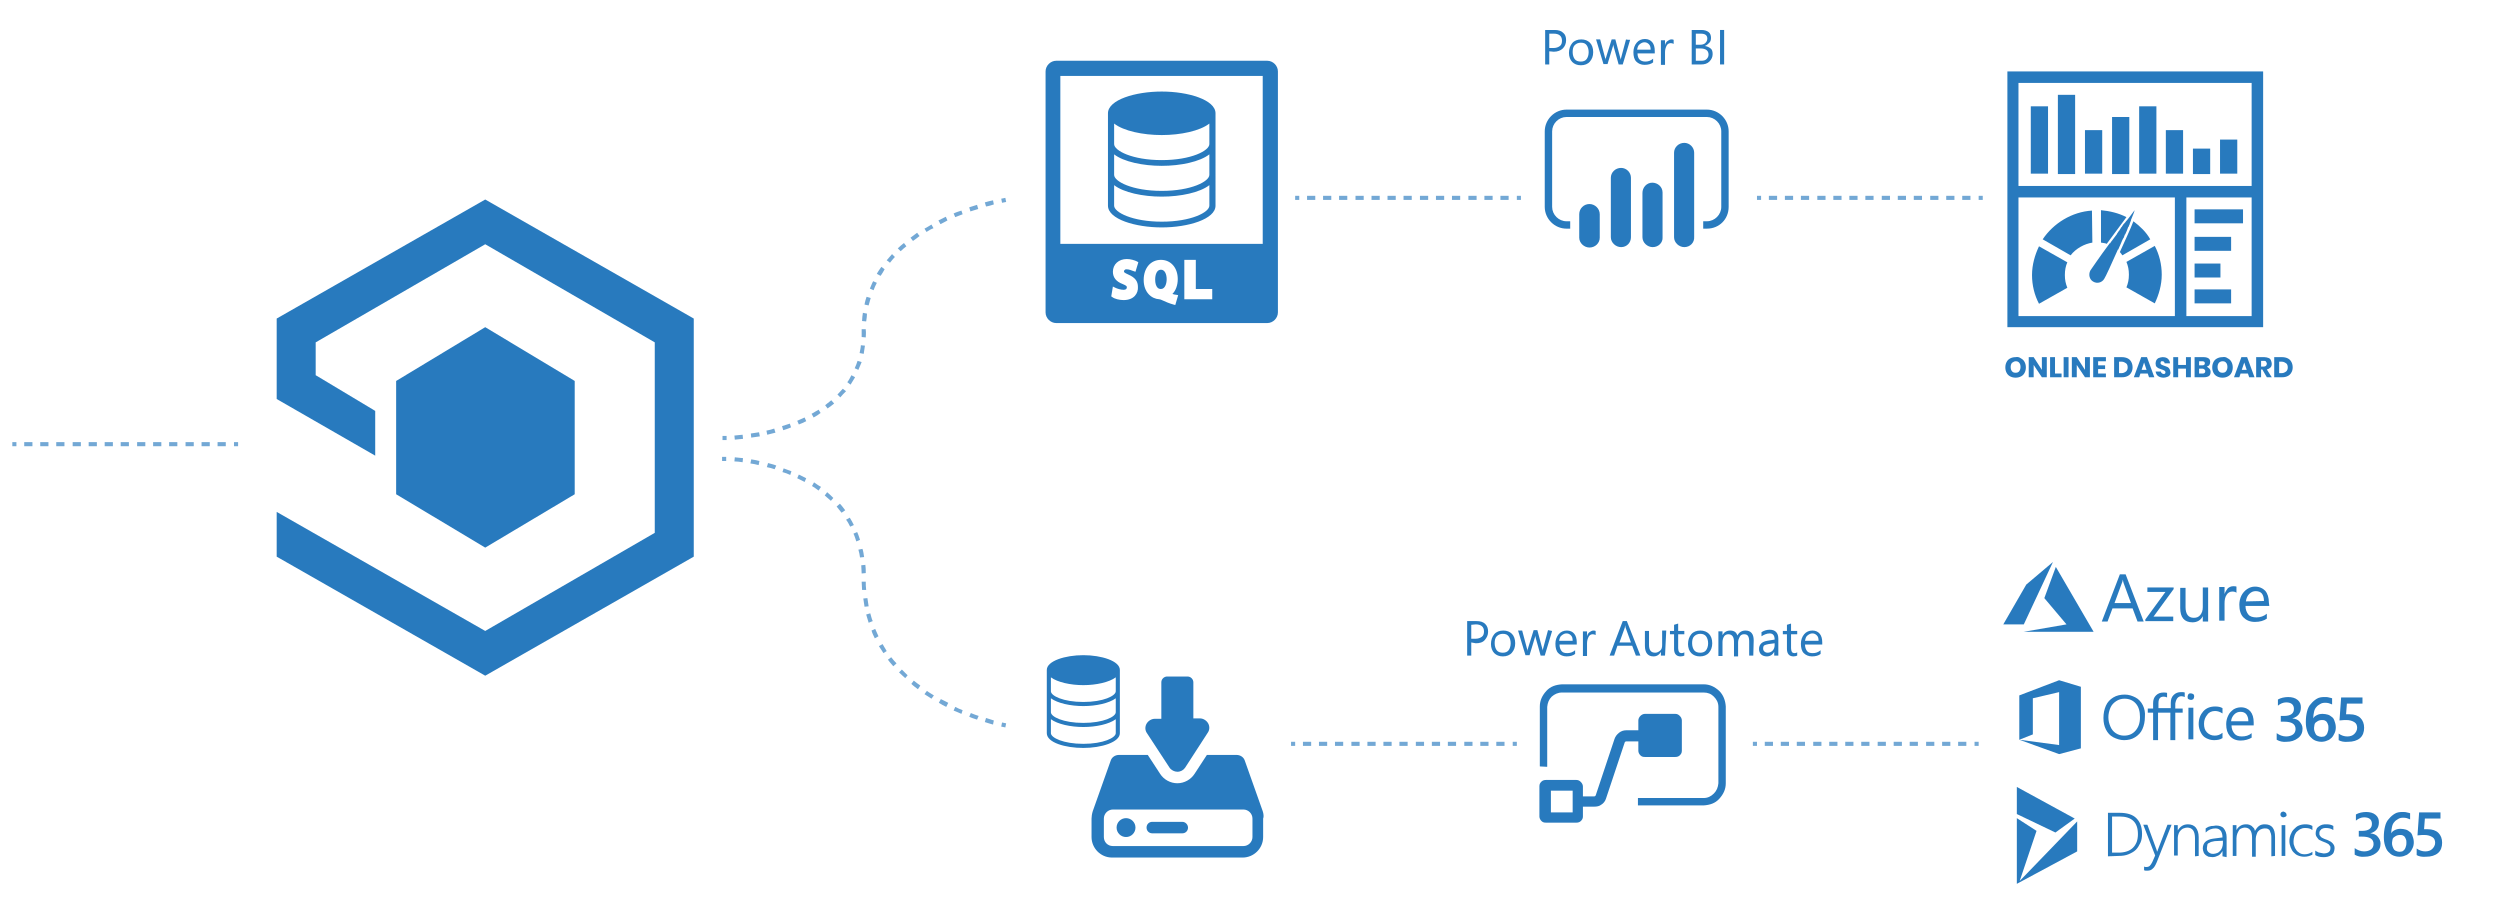 <svg xmlns="http://www.w3.org/2000/svg" xmlns:xlink="http://www.w3.org/1999/xlink" id="Laag_1" x="0px" y="0px" viewBox="0 0 609 221.3" style="enable-background:new 0 0 609 221.3;" xml:space="preserve"> <style type="text/css"> .st0{fill:#287ABE;} .st1{opacity:0.65;} </style> <g> <g> <path class="st0" d="M118.2,133.4l21.8-13V92.8l-21.8-13.1L96.5,92.8v27.6L118.2,133.4z"></path> </g> <g> <path class="st0" d="M118.2,48.6l-50.8,29v19.6L91.4,111v-10.9l-14.5-8.7v-8l41.3-23.9l41.3,23.9v46.4l-41.3,23.9l-50.8-29v10.9 l50.8,29l50.8-29v-58L118.2,48.6z"></path> </g> </g> <g> <path class="st0" d="M308.7,14.8h-51.4c-1.4,0-2.6,1.2-2.6,2.6v58.7c0,1.4,1.2,2.6,2.6,2.6h51.4c1.4,0,2.6-1.2,2.6-2.6V17.4 C311.3,16,310.1,14.8,308.7,14.8z M273.7,73.1c-1,0-2.2-0.3-2.7-0.7l-0.3-0.2l0.4-2.4l0.6,0.3c0.4,0.2,1.3,0.5,2,0.5 c0.5,0,0.8-0.2,0.8-0.6c0-0.2,0-0.4-1-0.8c-1.6-0.6-2.4-1.6-2.4-3c0-1.8,1.4-3.1,3.4-3.1c0.9,0,1.9,0.3,2.5,0.6l0.3,0.2l-0.7,2.3 L276,66c-0.3-0.1-0.9-0.4-1.6-0.4c-0.5,0-0.6,0.4-0.6,0.5c0,0.2,0,0.3,1.1,0.8c1.6,0.7,2.3,1.6,2.3,3 C277.3,71.4,276.3,73.1,273.7,73.1z M286.3,74.3l-0.4-0.1c-1.1-0.3-2-0.7-3.1-1.2c-0.1,0-0.2-0.1-0.4-0.1c-1.9-0.1-3.8-1.7-3.8-4.7 c0-2.9,1.7-4.9,4.2-4.9c2.4,0,4.1,1.9,4.1,4.7c0,1.5-0.5,2.8-1.3,3.6c0.3,0.1,0.6,0.2,0.9,0.2l0.5,0.1L286.3,74.3z M295.3,72.9 l-6.8,0v-9.6h2.8v7.1h4V72.9z M258.3,59.3V18.5h49.3l0,40.9H258.3z"></path> </g> <g> <path class="st0" d="M282.8,65.7c-1,0-1.4,1.2-1.4,2.4c0,0.9,0.2,1.6,0.6,2c0.2,0.2,0.5,0.3,0.8,0.3c1,0,1.4-1.3,1.4-2.4 C284.2,66.9,283.8,65.7,282.8,65.7z"></path> </g> <g> <path class="st0" d="M283,22.3c-6.4,0-13.1,2-13.1,5.3v22.5c0,3.3,6.7,5.3,13.1,5.3s13.1-2,13.1-5.3V27.6 C296.1,24.3,289.4,22.3,283,22.3z M294.6,50.1c0,1.6-4.4,3.9-11.6,3.9s-11.6-2.3-11.6-3.9v-5c2.3,1.8,7,2.8,11.6,2.8 s9.3-1,11.6-2.8V50.1z M294.6,42.6c0,1.6-4.4,3.9-11.6,3.9s-11.6-2.3-11.6-3.9v-5c2.3,1.8,7,2.8,11.6,2.8s9.3-1,11.6-2.8V42.6z M294.6,35.1c0,1.6-4.4,3.9-11.6,3.9s-11.6-2.3-11.6-3.9v-5c2.3,1.8,7,2.8,11.6,2.8s9.3-1,11.6-2.8V35.1z"></path> </g> <g> <path class="st0" d="M263.9,159.6c-4.4,0-8.9,1.4-8.9,3.6v15.4c0,2.3,4.5,3.6,8.9,3.6s8.9-1.4,8.9-3.6v-15.4 C272.8,161,268.3,159.6,263.9,159.6z M271.8,178.6c0,1.1-3,2.6-7.9,2.6s-7.9-1.5-7.9-2.6v-3.4c1.6,1.2,4.8,1.9,7.9,1.9 s6.3-0.7,7.9-1.9V178.6z M271.8,173.5c0,1.1-3,2.6-7.9,2.6s-7.9-1.5-7.9-2.6v-3.4c1.6,1.2,4.8,1.9,7.9,1.9s6.3-0.7,7.9-1.9V173.5z M271.8,168.4c0,1.1-3,2.6-7.9,2.6s-7.9-1.5-7.9-2.6V165c1.6,1.2,4.8,1.9,7.9,1.9s6.3-0.7,7.9-1.9V168.4z"></path> </g> <g> <g> <polygon class="st0" points="491.3,199.3 491.3,215.3 506,207.4 506,200.1 492,214.6 496.1,202.4 "></polygon> </g> <g> <polygon class="st0" points="491.3,198.3 491.3,191.7 505.4,199.4 500.7,202.8 "></polygon> </g> </g> <g> <path class="st0" d="M513.5,208.6V198h2.8c1.8,0,3.2,0.4,4.1,1.3c0.9,0.9,1.4,2.1,1.4,3.8c0,0.8-0.1,1.6-0.4,2.2s-0.6,1.2-1.1,1.7 c-0.5,0.5-1.1,0.8-1.8,1.1c-0.7,0.3-1.5,0.4-2.3,0.4L513.5,208.6L513.5,208.6z M514.5,198.9v8.8h1.6c0.7,0,1.4-0.1,2-0.3 c0.6-0.2,1.1-0.5,1.5-0.9c0.4-0.4,0.7-0.9,0.9-1.4c0.2-0.6,0.3-1.2,0.3-1.9c0-2.9-1.5-4.3-4.5-4.3L514.5,198.9L514.5,198.9z"></path> </g> <g> <path class="st0" d="M525.4,210c-0.3,0.7-0.6,1.3-1,1.6c-0.4,0.4-0.8,0.5-1.4,0.5c-0.3,0-0.5,0-0.7-0.1v-0.9c0.1,0,0.2,0.1,0.3,0.1 c0.1,0,0.2,0,0.3,0c0.3,0,0.6-0.1,0.8-0.3c0.2-0.2,0.4-0.5,0.6-0.9l0.7-1.6l-2.9-7.5h1l2.2,6c0,0.1,0.1,0.2,0.1,0.3s0,0.2,0.1,0.3 h0c0-0.1,0-0.2,0.1-0.3s0-0.2,0.1-0.3l2.3-6h1L525.4,210z"></path> </g> <g> <path class="st0" d="M534.7,208.6v-4.4c0-1.7-0.6-2.6-1.9-2.6c-0.3,0-0.6,0.1-0.9,0.2c-0.3,0.1-0.5,0.3-0.7,0.5 c-0.2,0.2-0.4,0.5-0.5,0.8c-0.1,0.3-0.2,0.7-0.2,1v4.3h-0.9V201h0.9v1.3h0c0.6-1,1.4-1.5,2.5-1.5c0.8,0,1.5,0.3,1.9,0.8 c0.4,0.5,0.7,1.3,0.7,2.3v4.6L534.7,208.6L534.7,208.6z"></path> </g> <g> <path class="st0" d="M541.4,208.6v-1.3h0c-0.3,0.5-0.6,0.9-1,1.1s-0.9,0.4-1.4,0.4c-0.4,0-0.7-0.1-1-0.1c-0.3-0.1-0.5-0.3-0.7-0.4 c-0.2-0.2-0.4-0.4-0.5-0.7s-0.2-0.6-0.2-0.9c0-0.7,0.2-1.2,0.6-1.6c0.4-0.4,1.1-0.7,1.9-0.8l2.3-0.3c0-1.4-0.6-2.2-1.7-2.2 c-0.9,0-1.7,0.3-2.4,1v-1c0.2-0.1,0.3-0.2,0.5-0.3c0.2-0.1,0.4-0.2,0.6-0.2c0.2-0.1,0.5-0.1,0.7-0.1s0.5-0.1,0.7-0.1 c0.8,0,1.5,0.2,1.9,0.7c0.4,0.5,0.7,1.2,0.7,2.1v4.9L541.4,208.6L541.4,208.6L541.4,208.6z M539.5,204.9c-0.3,0.1-0.6,0.1-0.9,0.2 c-0.2,0.1-0.4,0.2-0.6,0.3c-0.2,0.1-0.3,0.3-0.3,0.5s-0.1,0.4-0.1,0.7c0,0.2,0,0.4,0.1,0.6c0.1,0.2,0.2,0.3,0.3,0.4 c0.1,0.1,0.3,0.2,0.5,0.3c0.2,0.1,0.4,0.1,0.7,0.1c0.3,0,0.6-0.1,0.9-0.2c0.3-0.1,0.5-0.3,0.7-0.5c0.2-0.2,0.4-0.5,0.5-0.8 s0.2-0.7,0.2-1v-0.7L539.5,204.9z"></path> </g> <g> <path class="st0" d="M553.3,208.6v-4.4c0-0.4,0-0.8-0.1-1.1c-0.1-0.3-0.2-0.6-0.3-0.8c-0.1-0.2-0.3-0.3-0.5-0.4s-0.5-0.1-0.8-0.1 c-0.3,0-0.5,0.1-0.8,0.2c-0.3,0.1-0.5,0.3-0.7,0.5c-0.2,0.2-0.3,0.5-0.4,0.8c-0.1,0.3-0.2,0.6-0.2,1v4.4h-0.9V204 c0-1.6-0.6-2.4-1.8-2.4c-0.3,0-0.5,0.1-0.8,0.2s-0.5,0.3-0.6,0.5s-0.3,0.5-0.4,0.8c-0.1,0.3-0.2,0.7-0.2,1.1v4.3h-0.9V201h0.9v1.2 h0c0.5-0.9,1.3-1.4,2.3-1.4c0.3,0,0.5,0,0.8,0.1c0.2,0.1,0.5,0.2,0.6,0.3s0.3,0.3,0.5,0.5s0.2,0.4,0.3,0.7c0.3-0.5,0.6-0.9,1-1.2 c0.4-0.3,0.9-0.4,1.4-0.4c1.7,0,2.5,1,2.5,3.1v4.6L553.3,208.6L553.3,208.6z"></path> </g> <g> <path class="st0" d="M556.2,199.1c-0.2,0-0.3-0.1-0.5-0.2c-0.1-0.1-0.2-0.3-0.2-0.5c0-0.2,0.1-0.4,0.2-0.5c0.1-0.1,0.3-0.2,0.5-0.2 c0.1,0,0.2,0,0.3,0.1c0.1,0,0.2,0.1,0.2,0.1s0.1,0.1,0.2,0.2c0,0.1,0.1,0.2,0.1,0.3c0,0.1,0,0.2,0,0.3c0,0.1-0.1,0.1-0.2,0.2 c-0.1,0.1-0.1,0.1-0.2,0.1C556.4,199.1,556.3,199.1,556.2,199.1z M555.8,208.6V201h0.9v7.5H555.8L555.8,208.6z"></path> </g> <g> <path class="st0" d="M563.3,208.2c-0.6,0.3-1.2,0.5-2,0.5c-0.5,0-1-0.1-1.5-0.3s-0.8-0.5-1.1-0.8c-0.3-0.3-0.5-0.7-0.7-1.2 c-0.2-0.5-0.3-1-0.3-1.5c0-0.6,0.1-1.1,0.3-1.6c0.2-0.5,0.4-0.9,0.8-1.3s0.7-0.7,1.2-0.9c0.5-0.2,1-0.3,1.6-0.3 c0.6,0,1.2,0.1,1.7,0.4v1c-0.5-0.4-1.1-0.5-1.8-0.5c-0.5,0-0.8,0.1-1.2,0.3c-0.3,0.2-0.6,0.4-0.9,0.7c-0.2,0.3-0.4,0.6-0.5,1 c-0.1,0.4-0.2,0.8-0.2,1.2c0,0.4,0,0.8,0.2,1.2c0.1,0.4,0.3,0.7,0.5,1c0.2,0.3,0.5,0.5,0.8,0.7c0.3,0.2,0.7,0.3,1.2,0.3 c0.7,0,1.3-0.2,1.9-0.6L563.3,208.2L563.3,208.2z"></path> </g> <g> <path class="st0" d="M564,207.2c0.1,0.1,0.3,0.2,0.5,0.3c0.2,0.1,0.3,0.2,0.5,0.2s0.3,0.1,0.5,0.1c0.2,0,0.3,0.1,0.5,0.1 c1.1,0,1.7-0.4,1.7-1.3c0-0.2,0-0.4-0.1-0.5s-0.2-0.3-0.3-0.4s-0.3-0.2-0.5-0.3s-0.4-0.2-0.7-0.3c-0.3-0.1-0.7-0.3-0.9-0.4 c-0.3-0.1-0.5-0.3-0.6-0.5c-0.2-0.2-0.3-0.4-0.4-0.6c-0.1-0.2-0.1-0.4-0.1-0.7c0-0.3,0.1-0.6,0.2-0.9c0.1-0.3,0.3-0.5,0.6-0.7 s0.5-0.3,0.8-0.4c0.3-0.1,0.7-0.1,1-0.1c0.7,0,1.2,0.1,1.7,0.4v1c-0.6-0.4-1.2-0.5-1.8-0.5c-0.2,0-0.5,0-0.7,0.1s-0.4,0.1-0.5,0.3 s-0.3,0.2-0.3,0.4c-0.1,0.1-0.1,0.3-0.1,0.5s0,0.4,0.1,0.5s0.2,0.3,0.3,0.4c0.1,0.1,0.3,0.2,0.5,0.3c0.2,0.1,0.4,0.2,0.7,0.3 c0.4,0.1,0.7,0.3,0.9,0.4c0.3,0.1,0.5,0.3,0.7,0.5s0.3,0.4,0.4,0.6c0.1,0.2,0.1,0.4,0.1,0.7c0,0.3-0.1,0.6-0.2,0.9 c-0.1,0.3-0.3,0.5-0.6,0.7c-0.3,0.2-0.5,0.3-0.9,0.4s-0.7,0.1-1.1,0.1c-0.8,0-1.4-0.2-1.9-0.5L564,207.2L564,207.2L564,207.2z"></path> </g> <g> <path class="st0" d="M573.6,208.2v-1.6c0.7,0.5,1.5,0.8,2.3,0.8c0.7,0,1.3-0.2,1.7-0.5c0.4-0.3,0.6-0.8,0.6-1.3 c0-1.2-0.9-1.8-2.8-1.8h-0.8v-1.4h0.8c1.6,0,2.4-0.6,2.4-1.7c0-1-0.6-1.6-1.9-1.6c-0.7,0-1.4,0.3-2,0.8v-1.5 c0.7-0.4,1.6-0.6,2.5-0.6c0.9,0,1.7,0.2,2.3,0.7c0.6,0.5,0.8,1.1,0.8,1.8c0,1.4-0.7,2.3-2.1,2.7v0c0.8,0.1,1.4,0.3,1.8,0.8 s0.7,1,0.7,1.7c0,0.9-0.3,1.7-1.1,2.3s-1.7,0.9-2.8,0.9C575.1,208.8,574.3,208.6,573.6,208.2z"></path> </g> <g> <path class="st0" d="M588,205.2c0,0.5-0.1,1-0.3,1.4c-0.2,0.4-0.4,0.8-0.7,1.1s-0.7,0.6-1.1,0.7c-0.4,0.2-0.9,0.3-1.4,0.3 c-0.5,0-1-0.1-1.5-0.3c-0.5-0.2-0.8-0.5-1.2-0.9s-0.6-0.9-0.8-1.5s-0.3-1.3-0.3-2.1c0-1,0.1-1.8,0.3-2.6c0.2-0.8,0.5-1.4,1-1.9 c0.4-0.5,0.9-0.9,1.4-1.2c0.5-0.3,1.1-0.4,1.8-0.4c0.4,0,0.8,0,1.1,0.1s0.6,0.1,0.8,0.2v1.5c-0.3-0.1-0.5-0.2-0.8-0.3 c-0.3-0.1-0.6-0.1-1-0.1c-0.4,0-0.8,0.1-1.1,0.3c-0.3,0.2-0.7,0.4-0.9,0.7c-0.3,0.3-0.5,0.7-0.6,1.2s-0.2,1-0.2,1.6h0 c0.2-0.4,0.5-0.6,0.9-0.8c0.4-0.2,0.8-0.3,1.4-0.3c0.5,0,0.9,0.1,1.3,0.2s0.7,0.4,1,0.6s0.5,0.6,0.6,1 C587.9,204.2,588,204.7,588,205.2z M586.2,205.3c0-0.3,0-0.6-0.1-0.8c-0.1-0.3-0.2-0.5-0.3-0.6c-0.1-0.2-0.3-0.3-0.5-0.4 c-0.2-0.1-0.5-0.1-0.8-0.1c-0.3,0-0.5,0.1-0.8,0.2c-0.2,0.1-0.4,0.3-0.6,0.4c-0.2,0.2-0.3,0.4-0.3,0.6s-0.1,0.4-0.1,0.7 c0,0.3,0,0.5,0.1,0.8c0.1,0.3,0.2,0.5,0.3,0.7c0.1,0.2,0.3,0.4,0.6,0.5c0.2,0.1,0.5,0.2,0.8,0.2c0.3,0,0.5-0.1,0.7-0.1 c0.2-0.1,0.4-0.3,0.5-0.4c0.1-0.2,0.3-0.4,0.3-0.6C586.2,205.9,586.2,205.6,586.2,205.3z"></path> </g> <g> <path class="st0" d="M588.7,208.3v-1.6c0.7,0.5,1.4,0.7,2.1,0.7s1.3-0.2,1.7-0.6c0.4-0.4,0.7-0.9,0.7-1.5c0-0.6-0.2-1.1-0.7-1.4 c-0.5-0.3-1.1-0.5-1.9-0.5c-0.3,0-0.9,0-1.7,0.1l0.4-5.6h5.2v1.5h-3.8l-0.2,2.6c0.3,0,0.7,0,0.9,0c1.1,0,2,0.3,2.6,0.9 c0.6,0.6,0.9,1.4,0.9,2.4c0,1-0.3,1.9-1,2.5c-0.7,0.6-1.7,0.9-2.9,0.9C590,208.8,589.2,208.6,588.7,208.3z"></path> </g> <g> <path class="st0" d="M554.6,180.2v-1.6c0.7,0.5,1.5,0.8,2.3,0.8c0.7,0,1.3-0.2,1.7-0.5c0.4-0.3,0.6-0.8,0.6-1.3 c0-1.2-0.9-1.8-2.8-1.8h-0.8v-1.4h0.8c1.6,0,2.4-0.6,2.4-1.7c0-1-0.6-1.6-1.9-1.6c-0.7,0-1.4,0.3-2,0.8v-1.5 c0.7-0.4,1.6-0.6,2.5-0.6c0.9,0,1.7,0.2,2.3,0.7c0.6,0.5,0.8,1.1,0.8,1.8c0,1.4-0.7,2.3-2.1,2.7v0c0.8,0.1,1.4,0.3,1.8,0.8 s0.7,1,0.7,1.7c0,0.9-0.3,1.7-1.1,2.3s-1.7,0.9-2.8,0.9C556.1,180.8,555.3,180.6,554.6,180.2z"></path> </g> <g> <path class="st0" d="M569,177.2c0,0.5-0.1,1-0.3,1.4c-0.2,0.4-0.4,0.8-0.7,1.1s-0.7,0.6-1.1,0.7c-0.4,0.2-0.9,0.3-1.4,0.3 c-0.5,0-1-0.1-1.5-0.3c-0.5-0.2-0.8-0.5-1.2-0.9s-0.6-0.9-0.8-1.5s-0.3-1.3-0.3-2.1c0-1,0.1-1.8,0.3-2.6c0.2-0.8,0.5-1.4,1-1.9 c0.4-0.5,0.9-0.9,1.4-1.2c0.5-0.3,1.1-0.4,1.8-0.4c0.4,0,0.8,0,1.1,0.1s0.6,0.1,0.8,0.2v1.5c-0.3-0.1-0.5-0.2-0.8-0.3 c-0.3-0.1-0.6-0.1-1-0.1c-0.4,0-0.8,0.1-1.1,0.3c-0.3,0.2-0.7,0.4-0.9,0.7c-0.3,0.3-0.5,0.7-0.6,1.2s-0.2,1-0.2,1.6h0 c0.2-0.4,0.5-0.6,0.9-0.8c0.4-0.2,0.8-0.3,1.4-0.3c0.5,0,0.9,0.1,1.3,0.2s0.7,0.4,1,0.6s0.5,0.6,0.6,1 C568.9,176.2,569,176.7,569,177.2z M567.2,177.3c0-0.3,0-0.6-0.1-0.8c-0.1-0.3-0.2-0.5-0.3-0.6c-0.1-0.2-0.3-0.3-0.5-0.4 c-0.2-0.1-0.5-0.1-0.8-0.1c-0.3,0-0.5,0.1-0.8,0.2c-0.2,0.1-0.4,0.3-0.6,0.4c-0.2,0.2-0.3,0.4-0.3,0.6s-0.1,0.4-0.1,0.7 c0,0.3,0,0.5,0.1,0.8c0.1,0.3,0.2,0.5,0.3,0.7c0.1,0.2,0.3,0.4,0.6,0.5c0.2,0.1,0.5,0.2,0.8,0.2c0.3,0,0.5-0.1,0.7-0.1 c0.2-0.1,0.4-0.3,0.5-0.4c0.1-0.2,0.3-0.4,0.3-0.6C567.2,177.9,567.2,177.6,567.2,177.3z"></path> </g> <g> <path class="st0" d="M569.7,180.3v-1.6c0.7,0.5,1.4,0.7,2.1,0.7s1.3-0.2,1.7-0.6c0.4-0.4,0.7-0.9,0.7-1.5c0-0.6-0.2-1.1-0.7-1.4 c-0.5-0.3-1.1-0.5-1.9-0.5c-0.3,0-0.9,0-1.7,0.1l0.4-5.6h5.2v1.5h-3.8l-0.2,2.6c0.3,0,0.7,0,0.9,0c1.1,0,2,0.3,2.6,0.9 c0.6,0.6,0.9,1.4,0.9,2.4c0,1-0.3,1.9-1,2.5c-0.7,0.6-1.7,0.9-2.9,0.9C571,180.8,570.2,180.6,569.7,180.3z"></path> </g> <g> <g> <path class="st0" d="M522,171.8c-0.4-0.8-1-1.5-1.8-1.9c-0.8-0.4-1.6-0.7-2.6-0.7c-1,0-2,0.2-2.8,0.7c-0.8,0.5-1.4,1.1-1.8,2 c-0.4,0.9-0.6,1.9-0.6,3c0,1.1,0.2,2,0.6,2.8s1,1.5,1.8,1.9c0.8,0.4,1.7,0.7,2.6,0.7c1,0,1.9-0.2,2.7-0.7c0.8-0.5,1.4-1.1,1.8-2 c0.4-0.9,0.6-1.9,0.6-3C522.6,173.6,522.4,172.6,522,171.8z M520.2,178c-0.7,0.8-1.6,1.2-2.8,1.2c-0.7,0-1.4-0.2-2-0.6 c-0.6-0.4-1-0.9-1.3-1.6s-0.5-1.4-0.5-2.3c0-0.8,0.2-1.6,0.5-2.3s0.8-1.2,1.4-1.6c0.6-0.4,1.3-0.6,2-0.6c1.2,0,2.1,0.4,2.8,1.2 c0.7,0.8,1,1.9,1,3.3C521.3,176.2,520.9,177.2,520.2,178z"></path> </g> <g> <path class="st0" d="M531.4,169.6c0.3,0,0.6,0.1,0.8,0.2v-1.1c-0.2-0.1-0.5-0.1-0.9-0.1c-0.7,0-1.3,0.2-1.8,0.7s-0.7,1.1-0.7,1.9 v1.3h-1.2l0,0h-1.8v-1.2c0-1.1,0.4-1.6,1.3-1.6c0.3,0,0.6,0.1,0.8,0.2v-1.1c-0.2-0.1-0.5-0.1-0.9-0.1c-0.7,0-1.3,0.2-1.8,0.7 s-0.7,1.1-0.7,1.9v1.3h-1.3v1h1.3v6.7h1.2v-6.7h1.7l0,0h1.3v6.7h1.2v-6.7h1.8v-1h-1.8v-1.2C530.1,170.2,530.6,169.6,531.4,169.6z"></path> </g> <g> <path class="st0" d="M534.5,169.7c0,0.2-0.1,0.4-0.2,0.6c-0.2,0.1-0.3,0.2-0.6,0.2c-0.2,0-0.4-0.1-0.6-0.2s-0.2-0.3-0.2-0.6 c0-0.2,0.1-0.4,0.2-0.6c0.2-0.2,0.3-0.2,0.6-0.2c0.2,0,0.4,0.1,0.6,0.2C534.5,169.3,534.5,169.5,534.5,169.7"></path> </g> <g> <rect x="533.1" y="172.4" class="st0" width="1.2" height="7.7"></rect> </g> <g> <path class="st0" d="M541.4,179.8c-0.6,0.4-1.3,0.5-2.1,0.5c-0.7,0-1.3-0.2-1.9-0.5c-0.6-0.3-1-0.8-1.3-1.4 c-0.3-0.6-0.5-1.3-0.5-2c0-1.3,0.4-2.3,1.1-3.1c0.7-0.8,1.7-1.2,2.9-1.2c0.7,0,1.3,0.1,1.8,0.4v1.3c-0.6-0.4-1.2-0.6-1.8-0.6 c-0.8,0-1.5,0.3-1.9,0.9c-0.5,0.6-0.8,1.3-0.8,2.2c0,0.9,0.2,1.6,0.7,2.1c0.5,0.5,1.1,0.8,1.9,0.8c0.7,0,1.3-0.2,1.9-0.7V179.8 L541.4,179.8z"></path> </g> <g> <path class="st0" d="M549,176c0-1.2-0.3-2.1-0.8-2.7s-1.3-1-2.3-1c-0.7,0-1.3,0.2-1.8,0.5c-0.5,0.4-1,0.8-1.3,1.5 c-0.3,0.6-0.5,1.3-0.5,2.1c0,1.3,0.3,2.2,0.9,2.9c0.6,0.7,1.5,1.1,2.6,1.1c1.1,0,2-0.3,2.7-0.7v-1.1c-0.7,0.6-1.5,0.8-2.4,0.8 c-0.8,0-1.4-0.2-1.8-0.7s-0.7-1.1-0.7-2h5.4L549,176L549,176z M543.5,175.6c0.1-0.7,0.4-1.2,0.8-1.6c0.4-0.4,0.9-0.6,1.5-0.6 c0.6,0,1.1,0.2,1.4,0.6c0.3,0.4,0.5,0.9,0.5,1.7H543.5z"></path> </g> <g> <polygon class="st0" points="506.9,182.2 506.9,182.2 506.9,167.3 501.6,165.7 491.9,169.4 491.9,169.4 491.9,180.2 495.2,178.9 495.2,170.1 501.6,168.6 501.6,181.5 491.9,180.2 501.6,183.7 501.6,183.7 506.9,182.3 "></polygon> </g> </g> <g> <g> <path class="st0" d="M415.8,55.7h-0.9v-1.8h0.9c1.9,0,3.5-1.6,3.5-3.5V32c0-1.9-1.6-3.5-3.5-3.5h-34.2c-1.9,0-3.5,1.6-3.5,3.5 v18.4c0,1.9,1.6,3.5,3.5,3.5h0.9v1.8h-0.9c-2.9,0-5.3-2.4-5.3-5.3V32c0-2.9,2.4-5.3,5.3-5.3h34.2c2.9,0,5.3,2.4,5.3,5.3v18.4 C421.1,53.4,418.8,55.7,415.8,55.7"></path> </g> <g> <path class="st0" d="M387.2,49.7L387.2,49.7c1.3,0,2.5,1.1,2.5,2.5l0,0v5.7c0,1.3-1.1,2.4-2.5,2.4l0,0l0,0c-1.3,0-2.5-1.1-2.5-2.4 l0,0v-5.7C384.7,50.8,385.8,49.7,387.2,49.7L387.2,49.7z"></path> </g> <g> <path class="st0" d="M394.9,60.2c-1.3,0-2.5-1.1-2.5-2.4V43.3c0-1.3,1.1-2.4,2.5-2.4c1.3,0,2.4,1.1,2.4,2.4v14.5 C397.3,59.1,396.3,60.2,394.9,60.2"></path> </g> <g> <path class="st0" d="M410.3,60.2c-1.3,0-2.5-1.1-2.5-2.4V37.2c0-1.3,1.1-2.4,2.5-2.4c1.3,0,2.4,1.1,2.4,2.4v20.5 C412.8,59.1,411.7,60.2,410.3,60.2"></path> </g> <g> <path class="st0" d="M402.6,60.2c-1.3,0-2.5-1.1-2.5-2.4V47c0-1.3,1-2.5,2.4-2.5c1.3,0,2.5,1,2.5,2.4c0,0,0,0.1,0,0.1v10.8 C405.1,59.1,404,60.2,402.6,60.2"></path> </g> </g> <g> <g> <path class="st0" d="M375.1,186.7v-14.6c0-1.5,0.6-2.7,1.6-3.8s2.3-1.5,3.8-1.6H415c1.5,0,2.7,0.6,3.8,1.6c1,1,1.5,2.3,1.6,3.8 v18.7c0,1.5-0.6,2.7-1.6,3.8s-2.3,1.5-3.8,1.6h-16v-1.8h16c1,0,1.8-0.4,2.5-1.1s1-1.5,1.1-2.5v-18.6c0-1-0.4-1.8-1.1-2.5 c-0.7-0.7-1.5-1-2.5-1h-34.5c-1,0-1.8,0.4-2.5,1c-0.7,0.7-1,1.5-1.1,2.5v14.6L375.1,186.7L375.1,186.7z M399.1,180.6h-3 c-0.1,0-0.2,0.1-0.3,0.2l-4.6,13.8c-0.2,0.6-0.6,1.1-1.1,1.4c-0.5,0.4-1.1,0.5-1.7,0.5h-2.8v2.4c0,0.5-0.2,0.8-0.5,1.1 s-0.7,0.4-1.1,0.4h-7.4c-0.5,0-0.8-0.1-1.1-0.4s-0.5-0.7-0.5-1.1v-7.4c0-0.5,0.2-0.8,0.5-1.1s0.7-0.4,1.1-0.4h7.4 c0.5,0,0.8,0.2,1.1,0.5c0.3,0.3,0.5,0.7,0.5,1.1v2.4h2.8c0.1,0,0.2-0.1,0.3-0.2l4.6-13.8c0.2-0.6,0.6-1.1,1.1-1.5s1.1-0.6,1.7-0.6 h3v-2.4c0-0.4,0.2-0.8,0.5-1.1c0.3-0.3,0.7-0.5,1.1-0.5h7.4c0.5,0,0.8,0.2,1.1,0.5c0.3,0.3,0.5,0.7,0.5,1.1v7.4 c0,0.5-0.2,0.8-0.5,1.1s-0.7,0.4-1.1,0.4h-7.4c-0.5,0-0.8-0.1-1.1-0.4s-0.5-0.7-0.5-1.1V180.6z M383.1,192.6h-5.3v5.3h5.3V192.6z"></path> </g> </g> <g> <g> <path class="st0" d="M307.6,197.6c-0.2-0.5-4.4-12.4-4.4-12.4c-0.3-0.8-1.1-1.3-2-1.3h-7.2l-3,4.6c-0.9,1.4-2.5,2.3-4.2,2.3 s-3.3-0.9-4.2-2.3l-3-4.6h-7c-0.9,0-1.7,0.5-2,1.3c0,0-4.2,11.9-4.4,12.4c-0.2,0.6-0.3,1.4-0.3,1.8v4.5c0,2.7,2.2,5,5,5h31.8 c2.7,0,5-2.2,5-5v-4.5C307.9,199,307.8,198.2,307.6,197.6z M305.1,203.9c0,1.2-1,2.2-2.2,2.2h-31.8c-1.3,0-2.2-1-2.2-2.2v-4.5 c0-1.2,1-2.2,2.2-2.2h31.8c1.2,0,2.2,1,2.2,2.2V203.9z"></path> </g> <g> <circle class="st0" cx="274.3" cy="201.6" r="2.3"></circle> </g> <g> <path class="st0" d="M288,200.2h-7.3c-0.8,0-1.4,0.6-1.4,1.4s0.6,1.4,1.4,1.4h7.3c0.8,0,1.4-0.6,1.4-1.4 C289.4,200.9,288.8,200.2,288,200.2z"></path> </g> <g> <path class="st0" d="M284.9,187c0.4,0.6,1.2,1,1.9,1l0,0c0.8,0,1.5-0.4,1.9-1l5.5-8.5c0.5-0.7,0.5-1.6,0.1-2.3s-1.2-1.2-2-1.2 h-1.6v-8.8c0-0.7-0.6-1.4-1.4-1.4h-5c-0.7,0-1.4,0.6-1.4,1.4v8.9h-1.6c-0.8,0-1.6,0.5-2,1.2c-0.4,0.7-0.4,1.6,0.1,2.3L284.9,187z"></path> </g> </g> <g> <g> <path class="st0" d="M522.2,151.4h-1.5l-1.2-3.2h-4.9l-1.2,3.2H512l4.4-11.5h1.4L522.2,151.4z M519.1,146.9l-1.8-4.9 c0-0.1-0.1-0.4-0.2-0.8h0c0,0.3-0.1,0.6-0.2,0.8l-1.8,4.9H519.1z"></path> </g> <g> <path class="st0" d="M529.5,143.5l-4.9,6.7h4.8v1.1h-6.8v-0.4l4.9-6.7h-4.4v-1.1h6.4V143.5z"></path> </g> <g> <path class="st0" d="M537.9,151.4h-1.3v-1.3h0c-0.5,1-1.4,1.5-2.5,1.5c-2,0-3-1.2-3-3.5v-4.9h1.3v4.7c0,1.7,0.7,2.6,2,2.6 c0.7,0,1.2-0.2,1.6-0.7c0.4-0.5,0.6-1.1,0.6-1.9v-4.8h1.3V151.4z"></path> </g> <g> <path class="st0" d="M544.8,144.4c-0.2-0.2-0.6-0.3-1-0.3c-0.6,0-1.1,0.3-1.4,0.8c-0.4,0.6-0.5,1.3-0.5,2.1v4.2h-1.3v-8.2h1.3v1.7 h0c0.2-0.6,0.5-1,0.8-1.4c0.4-0.3,0.8-0.5,1.3-0.5c0.3,0,0.6,0,0.8,0.1V144.4z"></path> </g> <g> <path class="st0" d="M552.8,147.6H547c0,0.9,0.3,1.6,0.7,2.1s1.1,0.7,2,0.7c0.9,0,1.8-0.3,2.5-0.9v1.2c-0.7,0.5-1.7,0.8-2.9,0.8 c-1.2,0-2.1-0.4-2.8-1.1s-1-1.8-1-3.1c0-0.8,0.2-1.6,0.5-2.2s0.8-1.2,1.4-1.6c0.6-0.4,1.2-0.6,1.9-0.6c1.1,0,1.9,0.4,2.5,1 c0.6,0.7,0.9,1.7,0.9,2.9L552.8,147.6L552.8,147.6z M551.5,146.4c0-0.8-0.2-1.4-0.5-1.8s-0.9-0.6-1.5-0.6c-0.6,0-1.1,0.2-1.6,0.7 c-0.4,0.4-0.7,1-0.8,1.8L551.5,146.4L551.5,146.4z"></path> </g> </g> <g> <g> <polygon class="st0" points="493,153.9 510,153.9 500.8,138.1 498,145.7 503.4,152.1 "></polygon> </g> <g> <polygon class="st0" points="500.1,136.9 493.6,142.4 488,152.1 493,152.1 493,152.1 "></polygon> </g> </g> <g> <g> <path class="st0" d="M489,17.4v62.3h62.3V17.4H489z M548.5,20.2v25.1h-15.9h-2.8h-38.1V20.2H548.5z M491.7,48.1h38.1V77h-38.1 V48.1z M532.6,77V48.1h15.9V77L532.6,77L532.6,77z"></path> </g> <g> <path class="st0" d="M509.7,59.1c-1.9,0.3-4,1.4-5.3,3.1l-6.8-3.9c2.6-3.9,7.1-6.7,12-7L509.7,59.1 C509.6,59.1,509.7,59.1,509.7,59.1z M524.9,59.9l-6.9,3.9c0.4,1,0.6,1.9,0.6,3.1s-0.2,2.1-0.6,3.1l6.9,3.9c1-2.1,1.7-4.5,1.7-7 C526.6,64.4,526,62,524.9,59.9z M503.6,63.9l-6.9-3.9c-1,2.1-1.7,4.5-1.7,7c0,2.5,0.6,4.9,1.7,7l6.9-3.9c-0.4-1-0.6-1.9-0.6-3.1 S503.2,64.8,503.6,63.9z M516,60.8c0.1-0.2,0.2-0.5,0.3-0.7c0-0.1,0.1-0.1,0.1-0.2c0.3-0.6,0.5-1.3,0.8-1.8c0-0.1,0.1-0.1,0.1-0.1 c0.1-0.3,0.2-0.5,0.3-0.8c0-0.1,0.1-0.1,0.1-0.1c0.1-0.3,0.3-0.6,0.4-0.9l0,0c0.1-0.3,0.2-0.6,0.3-0.8c0-0.1,0.1-0.1,0.1-0.1 c0.1-0.3,0.2-0.5,0.3-0.7v-0.1c0.1-0.3,0.2-0.5,0.3-0.8c0,0,0,0,0-0.1l0,0c0.4-1,0.8-1.9,0.9-2.4c-0.3,0.4-0.8,1.1-1.5,2l0,0 c0,0,0,0-0.1,0.1c-0.1,0.2-0.3,0.4-0.5,0.6l0,0c-0.1,0.2-0.3,0.4-0.5,0.6c-0.1,0.1-0.1,0.1-0.1,0.1c-0.1,0.2-0.3,0.4-0.4,0.6 c0,0.1-0.1,0.1-0.1,0.1c-0.2,0.3-0.3,0.5-0.5,0.8c0,0.1-0.1,0.1-0.1,0.1c-0.1,0.2-0.3,0.4-0.4,0.6c-0.1,0.1-0.1,0.1-0.1,0.2 c-0.4,0.6-0.8,1-1.2,1.6c-0.1,0.1-0.1,0.1-0.1,0.1c-0.1,0.2-0.3,0.4-0.4,0.6c-0.1-0.1-0.1-0.1-0.1,0l0,0c-2.4,3.2-4.4,6.2-4.7,6.6 c-0.5,1-0.2,2.2,0.7,2.7c1,0.6,2.2,0.2,2.7-0.7c0.3-0.4,1.8-3.7,3.4-7.3l0,0C515.9,60.9,515.9,60.8,516,60.8z M519.7,53.9 c-0.8,2.1-2.1,4.8-3.3,7.5c0.2,0.2,0.4,0.5,0.6,0.8l6.8-3.9C522.8,56.5,521.3,55.1,519.7,53.9z M518,52.9c-1.9-1-4.1-1.5-6.2-1.7 v7.9c0.5,0.1,1,0.1,1.4,0.3C514.9,57.1,516.7,54.7,518,52.9z"></path> </g> <g> <path class="st0" d="M498.9,42.3h-4.2V25.9h4.2V42.3z M505.5,23.1h-4.2v19.3h4.2V23.1z M512.1,31.7h-4.2v10.6h4.2V31.7z M518.7,28.5h-4.2v13.9h4.2V28.5z M525.3,25.9h-4.2v16.4h4.2V25.9z M531.8,31.7h-4.2v10.6h4.2V31.7z M538.4,36.2h-4.2v6.2h4.2 V36.2z M545,34h-4.2v8.3h4.2V34z"></path> </g> <g> <rect x="534.6" y="51" class="st0" width="11.8" height="3.4"></rect> </g> <g> <rect x="534.6" y="57.7" class="st0" width="8.9" height="3.4"></rect> </g> <g> <rect x="534.6" y="64.2" class="st0" width="6.3" height="3.4"></rect> </g> <g> <rect x="534.6" y="70.5" class="st0" width="8.9" height="3.4"></rect> </g> </g> <g class="st1"> <g> <path class="st0" d="M176.9,112.3c-0.6,0-1,0-1,0v-1c0,0,0.4,0,1,0L176.9,112.3z"></path> </g> <g> <path class="st0" d="M241.9,176.5c-0.6-0.2-1.2-0.3-2-0.6l0.3-1c0.7,0.2,1.3,0.4,1.9,0.6L241.9,176.5z M238,175.3 c-0.6-0.2-1.3-0.4-1.9-0.7l0.4-0.9c0.7,0.3,1.3,0.5,1.9,0.7L238,175.3z M234.2,173.9c-0.6-0.3-1.2-0.5-1.9-0.8l0.4-0.9 c0.6,0.3,1.2,0.6,1.8,0.8L234.2,173.9z M230.5,172.2c-0.6-0.3-1.2-0.6-1.8-1l0.5-0.9c0.6,0.3,1.2,0.6,1.8,0.9L230.5,172.2z M226.9,170.2c-0.6-0.4-1.1-0.7-1.7-1.1l0.6-0.8c0.5,0.4,1.1,0.7,1.7,1.1L226.9,170.2z M223.6,167.9c-0.5-0.4-1.1-0.8-1.6-1.3 l0.6-0.8c0.5,0.4,1,0.8,1.6,1.2L223.6,167.9z M220.5,165.2c-0.5-0.5-1-0.9-1.5-1.4l0.7-0.7c0.5,0.5,0.9,0.9,1.4,1.4L220.5,165.2z M217.6,162.3c-0.4-0.5-0.9-1-1.3-1.6l0.8-0.6c0.4,0.5,0.8,1,1.3,1.5L217.6,162.3z M215.2,159.1c-0.4-0.6-0.7-1.1-1.1-1.7l0.9-0.5 c0.3,0.6,0.7,1.1,1,1.7L215.2,159.1z M213.1,155.5c-0.3-0.6-0.6-1.2-0.8-1.9l0.9-0.4c0.3,0.6,0.5,1.2,0.8,1.8L213.1,155.5z M211.6,151.7c-0.2-0.6-0.4-1.3-0.6-2l1-0.3c0.2,0.6,0.3,1.3,0.6,1.9L211.6,151.7z M210.6,147.8c-0.1-0.7-0.2-1.3-0.3-2l1-0.1 c0.1,0.7,0.2,1.3,0.3,2L210.6,147.8z M210,143.7c0-0.7-0.1-1.3-0.1-2l1,0c0,0.7,0,1.3,0.1,2L210,143.7z M209.9,139.7 c0-0.7-0.1-1.3-0.1-2l1-0.1c0.1,0.7,0.1,1.3,0.1,2L209.9,139.7z M209.5,135.8c-0.1-0.7-0.2-1.3-0.4-1.9l1-0.2 c0.2,0.6,0.3,1.3,0.4,2L209.5,135.8z M208.6,131.9c-0.2-0.6-0.4-1.3-0.7-1.9l0.9-0.4c0.3,0.6,0.5,1.3,0.7,1.9L208.6,131.9z M207.1,128.3c-0.3-0.6-0.6-1.2-1-1.7l0.9-0.5c0.4,0.6,0.7,1.2,1,1.8L207.1,128.3z M205,124.9c-0.4-0.5-0.8-1-1.2-1.5l0.8-0.7 c0.5,0.5,0.9,1.1,1.3,1.6L205,124.9z M202.4,122c-0.5-0.4-1-0.9-1.5-1.3l0.6-0.8c0.5,0.4,1,0.9,1.5,1.4L202.4,122z M199.4,119.5 c-0.5-0.4-1.1-0.8-1.6-1.1l0.5-0.9c0.6,0.4,1.1,0.8,1.7,1.1L199.4,119.5z M196,117.4c-0.6-0.3-1.2-0.6-1.8-0.9l0.4-0.9 c0.6,0.3,1.2,0.6,1.8,0.9L196,117.4z M192.5,115.7c-0.6-0.3-1.2-0.5-1.9-0.7l0.3-0.9c0.6,0.2,1.3,0.5,1.9,0.7L192.5,115.7z M188.7,114.3c-0.6-0.2-1.3-0.4-1.9-0.5l0.3-1c0.6,0.2,1.3,0.3,2,0.6L188.7,114.3z M184.8,113.3c-0.7-0.2-1.3-0.3-2-0.4l0.2-1 c0.6,0.1,1.3,0.2,2,0.4L184.8,113.3z M180.9,112.6c-0.7-0.1-1.4-0.2-2-0.2l0.1-1c0.6,0.1,1.3,0.1,2,0.2L180.9,112.6z"></path> </g> <g> <path class="st0" d="M244.9,177.2c0,0-0.4-0.1-1-0.2l0.2-1c0.6,0.1,1,0.2,1,0.2L244.9,177.2z"></path> </g> </g> <g class="st1"> <g> <path class="st0" d="M176,107.2L176,107.2v-1c0,0,0.4,0,1,0l0,1C176.3,107.2,176,107.2,176,107.2z"></path> </g> <g> <path class="st0" d="M179,107.1l-0.1-1c0.6-0.1,1.3-0.1,2-0.2l0.1,1C180.3,107,179.6,107,179,107.1z M183,106.6l-0.1-1 c0.6-0.1,1.3-0.2,2-0.3l0.2,1C184.3,106.4,183.6,106.5,183,106.6z M186.9,105.9l-0.2-1c0.6-0.1,1.3-0.3,1.9-0.5l0.3,1 C188.2,105.6,187.6,105.7,186.9,105.9z M190.8,104.8l-0.3-1c0.6-0.2,1.2-0.4,1.9-0.6l0.3,0.9C192.1,104.4,191.4,104.6,190.8,104.8 z M194.6,103.4l-0.4-0.9c0.6-0.3,1.2-0.5,1.8-0.8l0.4,0.9C195.8,102.9,195.2,103.2,194.6,103.4z M198.2,101.7l-0.5-0.9 c0.6-0.3,1.1-0.7,1.7-1l0.5,0.8C199.4,101,198.8,101.4,198.2,101.7z M201.6,99.5l-0.6-0.8c0.5-0.4,1-0.8,1.5-1.2l0.7,0.8 C202.7,98.7,202.2,99.1,201.6,99.5z M204.7,96.8l-0.7-0.7c0.5-0.5,0.9-1,1.3-1.4l0.8,0.6C205.6,95.8,205.1,96.3,204.7,96.8z M207.2,93.7l-0.8-0.6c0.4-0.5,0.7-1.1,1-1.7l0.9,0.5C207.9,92.5,207.6,93.1,207.2,93.7z M209.1,90.1l-0.9-0.4 c0.3-0.6,0.5-1.2,0.7-1.8l1,0.3C209.6,88.8,209.4,89.5,209.1,90.1z M210.4,86.2l-1-0.2c0.1-0.6,0.3-1.3,0.3-1.9l1,0.1 C210.6,84.9,210.5,85.6,210.4,86.2z M210.9,82.2l-1-0.1c0-0.6,0-1.1,0-1.7v-0.2l1,0v0.2C211,81.1,210.9,81.6,210.9,82.2z M211,78.3l-1-0.1c0-0.7,0.1-1.3,0.2-2l1,0.2C211.2,77,211.1,77.6,211,78.3z M211.6,74.4l-1-0.2c0.1-0.7,0.3-1.3,0.5-1.9l1,0.3 C211.9,73.2,211.8,73.8,211.6,74.4z M212.8,70.7l-0.9-0.4c0.3-0.6,0.5-1.3,0.8-1.8l0.9,0.4C213.3,69.5,213,70.1,212.8,70.7z M214.5,67.2l-0.9-0.5c0.3-0.6,0.7-1.1,1.1-1.7l0.8,0.6C215.2,66.1,214.9,66.7,214.5,67.2z M216.8,64l-0.8-0.6 c0.4-0.5,0.9-1,1.3-1.5l0.7,0.7C217.6,63,217.2,63.5,216.8,64z M219.4,61.2l-0.7-0.7c0.5-0.5,1-0.9,1.5-1.3l0.6,0.8 C220.4,60.3,219.9,60.7,219.4,61.2z M222.4,58.7l-0.6-0.8c0.5-0.4,1.1-0.8,1.6-1.2l0.6,0.8C223.5,57.9,223,58.3,222.4,58.7z M225.7,56.5l-0.5-0.8c0.6-0.3,1.2-0.7,1.7-1l0.5,0.9C226.8,55.8,226.3,56.1,225.7,56.5z M229.1,54.6l-0.5-0.9 c0.6-0.3,1.2-0.6,1.8-0.9l0.4,0.9C230.3,54,229.7,54.3,229.1,54.6z M232.7,52.9l-0.4-0.9c0.6-0.3,1.3-0.5,1.9-0.7l0.3,0.9 C234,52.4,233.4,52.6,232.7,52.9z M236.4,51.5l-0.3-1c0.7-0.2,1.3-0.4,1.9-0.6l0.3,1C237.7,51.1,237.1,51.3,236.4,51.5z M240.2,50.3l-0.3-1c0.7-0.2,1.4-0.4,2-0.5l0.2,1C241.5,50,240.9,50.2,240.2,50.3z"></path> </g> <g> <path class="st0" d="M244.1,49.4l-0.2-1c0.6-0.1,1-0.2,1-0.2l0.2,1C245,49.2,244.7,49.3,244.1,49.4z"></path> </g> </g> <g> <path class="st0" d="M377.4,12.5v3.2h-1V7.3h2.3c0.9,0,1.6,0.2,2.1,0.7c0.5,0.4,0.7,1,0.7,1.8s-0.3,1.5-0.8,2s-1.3,0.8-2.2,0.8 L377.4,12.5L377.4,12.5z M377.4,8.2v3.5h1c0.7,0,1.2-0.2,1.6-0.5s0.5-0.8,0.5-1.3c0-1.1-0.7-1.7-2-1.7 C378.5,8.2,377.4,8.2,377.4,8.2z"></path> <path class="st0" d="M385.1,15.9c-0.9,0-1.6-0.3-2.1-0.8s-0.8-1.3-0.8-2.2c0-1,0.3-1.8,0.8-2.4s1.3-0.9,2.2-0.9 c0.9,0,1.6,0.3,2.1,0.8s0.8,1.3,0.8,2.3c0,1-0.3,1.7-0.8,2.3S386,15.9,385.1,15.9z M385.1,10.4c-0.6,0-1.1,0.2-1.5,0.6 s-0.5,1-0.5,1.7c0,0.7,0.2,1.3,0.5,1.7s0.8,0.6,1.5,0.6c0.6,0,1.1-0.2,1.4-0.6s0.5-1,0.5-1.7s-0.2-1.3-0.5-1.7 S385.8,10.4,385.1,10.4z"></path> <path class="st0" d="M397.1,9.7l-1.8,6h-1l-1.2-4.3c0-0.2-0.1-0.4-0.1-0.6h0c0,0.1,0,0.3-0.1,0.5l-1.3,4.3h-1l-1.8-6h1l1.2,4.5 c0,0.1,0.1,0.3,0.1,0.5h0c0-0.2,0-0.4,0.1-0.5l1.4-4.5h0.9l1.2,4.5c0,0.1,0.1,0.3,0.1,0.5h0c0-0.1,0-0.3,0.1-0.5l1.2-4.5 C396.2,9.7,397.1,9.7,397.1,9.7z"></path> <path class="st0" d="M403.1,13h-4.2c0,0.7,0.2,1.2,0.5,1.5s0.8,0.5,1.4,0.5c0.7,0,1.3-0.2,1.9-0.7v0.9c-0.5,0.4-1.2,0.6-2.1,0.6 c-0.8,0-1.5-0.3-2-0.8s-0.7-1.3-0.7-2.3c0-0.9,0.3-1.7,0.8-2.3s1.2-0.9,2-0.9s1.4,0.3,1.8,0.8s0.6,1.2,0.6,2.1L403.1,13L403.1,13z M402.1,12.1c0-0.5-0.1-1-0.4-1.3s-0.6-0.5-1.1-0.5c-0.5,0-0.8,0.2-1.2,0.5s-0.5,0.8-0.6,1.3L402.1,12.1L402.1,12.1z"></path> <path class="st0" d="M407.7,10.7c-0.2-0.1-0.4-0.2-0.7-0.2c-0.4,0-0.8,0.2-1,0.6s-0.4,0.9-0.4,1.6v3.1h-1v-6h1V11h0 c0.1-0.4,0.3-0.8,0.6-1s0.6-0.4,0.9-0.4c0.3,0,0.4,0,0.6,0.1L407.7,10.7L407.7,10.7z"></path> <path class="st0" d="M412.1,15.7V7.3h2.4c0.7,0,1.3,0.2,1.7,0.5c0.4,0.3,0.6,0.8,0.6,1.4c0,0.5-0.1,0.9-0.4,1.2s-0.6,0.6-1.1,0.8v0 c0.6,0.1,1,0.3,1.4,0.6s0.5,0.8,0.5,1.4c0,0.7-0.3,1.3-0.8,1.8s-1.2,0.7-2,0.7H412.1z M413.1,8.2v2.7h1c0.5,0,1-0.1,1.3-0.4 s0.5-0.6,0.5-1.1c0-0.8-0.5-1.2-1.6-1.2H413.1z M413.1,11.8v3h1.3c0.6,0,1-0.1,1.3-0.4s0.5-0.6,0.5-1.1c0-1-0.7-1.5-2-1.5 L413.1,11.8L413.1,11.8z"></path> <path class="st0" d="M420,15.7h-1V7.3h1V15.7z"></path> </g> <g> <path class="st0" d="M358.4,156.5v3.2h-1v-8.4h2.3c0.9,0,1.6,0.2,2.1,0.7s0.7,1.1,0.7,1.9s-0.3,1.4-0.8,2s-1.3,0.8-2.2,0.8 L358.4,156.5L358.4,156.5z M358.4,152.2v3.4h1c0.7,0,1.2-0.2,1.6-0.5s0.5-0.8,0.5-1.3c0-1.1-0.7-1.7-2-1.7L358.4,152.2L358.4,152.2 z"></path> <path class="st0" d="M366.1,159.9c-0.9,0-1.6-0.3-2.1-0.8s-0.8-1.3-0.8-2.2c0-1,0.3-1.8,0.8-2.4s1.3-0.9,2.2-0.9 c0.9,0,1.6,0.3,2.1,0.8s0.8,1.3,0.8,2.3c0,1-0.3,1.7-0.8,2.3S367,159.9,366.1,159.9z M366.1,154.4c-0.6,0-1.1,0.2-1.5,0.6 s-0.5,1-0.5,1.7c0,0.7,0.2,1.3,0.5,1.7s0.8,0.6,1.5,0.6c0.6,0,1.1-0.2,1.4-0.6s0.5-1,0.5-1.7s-0.2-1.3-0.5-1.7 S366.8,154.4,366.1,154.4z"></path> <path class="st0" d="M378.1,153.7l-1.8,6h-1l-1.2-4.3c0-0.2-0.1-0.4-0.1-0.6h0c0,0.1,0,0.3-0.1,0.5l-1.3,4.3h-1l-1.8-6h1l1.2,4.5 c0,0.1,0.1,0.3,0.1,0.5h0c0-0.2,0-0.4,0.1-0.6l1.4-4.5h0.9l1.2,4.5c0,0.1,0.1,0.3,0.1,0.5h0c0-0.1,0-0.3,0.1-0.5l1.2-4.5 L378.1,153.7L378.1,153.7z"></path> <path class="st0" d="M384.1,157h-4.2c0,0.7,0.2,1.2,0.5,1.6s0.8,0.5,1.4,0.5c0.7,0,1.3-0.2,1.9-0.7v0.9c-0.5,0.4-1.2,0.6-2.1,0.6 c-0.8,0-1.5-0.3-2-0.8s-0.7-1.3-0.7-2.3c0-0.9,0.3-1.7,0.8-2.3s1.2-0.9,2-0.9s1.4,0.3,1.8,0.8s0.6,1.2,0.6,2.1L384.1,157L384.1,157 z M383.1,156.1c0-0.6-0.1-1-0.4-1.3s-0.6-0.5-1.1-0.5c-0.5,0-0.8,0.2-1.2,0.5s-0.5,0.8-0.6,1.3L383.1,156.1L383.1,156.1z"></path> <path class="st0" d="M388.7,154.7c-0.2-0.1-0.4-0.2-0.7-0.2c-0.4,0-0.8,0.2-1,0.6s-0.4,0.9-0.4,1.6v3.1h-1v-6h1v1.2h0 c0.1-0.4,0.3-0.8,0.6-1s0.6-0.4,0.9-0.4c0.3,0,0.4,0,0.6,0.1L388.7,154.7L388.7,154.7z"></path> <path class="st0" d="M399.6,159.7h-1.1l-0.9-2.4h-3.6l-0.8,2.4h-1.1l3.2-8.4h1L399.6,159.7z M397.3,156.5l-1.3-3.6 c0-0.1-0.1-0.3-0.1-0.6h0c0,0.2-0.1,0.4-0.1,0.6l-1.3,3.6H397.3z"></path> <path class="st0" d="M405.6,159.7h-1v-0.9h0c-0.4,0.7-1,1.1-1.8,1.1c-1.4,0-2.1-0.9-2.1-2.6v-3.6h1v3.4c0,1.3,0.5,1.9,1.5,1.9 c0.5,0,0.8-0.2,1.2-0.5s0.5-0.8,0.5-1.4v-3.5h1L405.6,159.7L405.6,159.7z"></path> <path class="st0" d="M410.3,159.7c-0.2,0.1-0.5,0.2-0.9,0.2c-1,0-1.6-0.6-1.6-1.8v-3.6h-1v-0.8h1v-1.5l1-0.3v1.8h1.5v0.8h-1.5v3.4 c0,0.4,0.1,0.7,0.2,0.9s0.4,0.3,0.7,0.3c0.2,0,0.5-0.1,0.6-0.2V159.7z"></path> <path class="st0" d="M414.1,159.9c-0.9,0-1.6-0.3-2.1-0.8s-0.8-1.3-0.8-2.2c0-1,0.3-1.8,0.8-2.4s1.3-0.9,2.2-0.9 c0.9,0,1.6,0.3,2.1,0.8s0.8,1.3,0.8,2.3c0,1-0.3,1.7-0.8,2.3S415,159.9,414.1,159.9z M414.2,154.4c-0.6,0-1.1,0.2-1.5,0.6 s-0.5,1-0.5,1.7c0,0.7,0.2,1.3,0.5,1.7s0.8,0.6,1.5,0.6c0.6,0,1.1-0.2,1.4-0.6s0.5-1,0.5-1.7s-0.2-1.3-0.5-1.7 S414.8,154.4,414.2,154.4z"></path> <path class="st0" d="M427.1,159.7h-1v-3.4c0-0.7-0.1-1.1-0.3-1.4s-0.5-0.4-1-0.4c-0.4,0-0.8,0.2-1,0.6s-0.4,0.8-0.4,1.4v3.4h-1 v-3.6c0-1.2-0.5-1.8-1.4-1.8c-0.4,0-0.8,0.2-1,0.5s-0.4,0.8-0.4,1.4v3.4h-1v-6h1v0.9h0c0.4-0.7,1-1.1,1.9-1.1 c0.4,0,0.8,0.1,1.1,0.3s0.5,0.5,0.6,0.9c0.5-0.8,1.1-1.2,2-1.2c1.3,0,2,0.8,2,2.4L427.1,159.7L427.1,159.7z"></path> <path class="st0" d="M433.2,159.7h-1v-0.9h0c-0.4,0.7-1,1.1-1.8,1.1c-0.6,0-1.1-0.2-1.4-0.5s-0.5-0.7-0.5-1.3c0-1.1,0.7-1.8,2-2 l1.8-0.3c0-1-0.4-1.5-1.2-1.5c-0.7,0-1.4,0.3-2,0.7v-1c0.6-0.4,1.3-0.6,2-0.6c1.4,0,2.1,0.8,2.1,2.2L433.2,159.7L433.2,159.7z M432.3,156.7l-1.5,0.2c-0.5,0.1-0.8,0.2-1,0.3s-0.3,0.4-0.3,0.8c0,0.3,0.1,0.5,0.3,0.7s0.5,0.3,0.8,0.3c0.5,0,0.9-0.2,1.2-0.5 s0.5-0.8,0.5-1.3L432.3,156.7L432.3,156.7z"></path> <path class="st0" d="M437.8,159.7c-0.2,0.1-0.5,0.2-0.9,0.2c-1,0-1.6-0.6-1.6-1.8v-3.6h-1v-0.8h1v-1.5l1-0.3v1.8h1.5v0.8h-1.5v3.4 c0,0.4,0.1,0.7,0.2,0.9s0.4,0.3,0.7,0.3c0.2,0,0.5-0.1,0.6-0.2V159.7z"></path> <path class="st0" d="M443.9,157h-4.2c0,0.7,0.2,1.2,0.5,1.6s0.8,0.5,1.4,0.5c0.7,0,1.3-0.2,1.9-0.7v0.9c-0.5,0.4-1.2,0.6-2.1,0.6 c-0.8,0-1.5-0.3-2-0.8s-0.7-1.3-0.7-2.3c0-0.9,0.3-1.7,0.8-2.3s1.2-0.9,2-0.9s1.4,0.3,1.8,0.8s0.6,1.2,0.6,2.1L443.9,157L443.9,157 z M443,156.1c0-0.6-0.1-1-0.4-1.3s-0.6-0.5-1.1-0.5c-0.5,0-0.8,0.2-1.2,0.5s-0.5,0.8-0.6,1.3L443,156.1L443,156.1z"></path> </g> <g> <path class="st0" d="M492.3,87.3c0.4,0.2,0.7,0.5,0.9,0.9c0.2,0.4,0.3,0.8,0.3,1.3s-0.1,0.9-0.3,1.3c-0.2,0.4-0.5,0.7-0.9,0.9 S491.5,92,491,92s-0.9-0.1-1.3-0.3c-0.4-0.2-0.7-0.5-0.9-0.9c-0.2-0.4-0.3-0.8-0.3-1.3s0.1-0.9,0.3-1.3s0.5-0.7,0.9-0.9 c0.4-0.2,0.8-0.3,1.3-0.3C491.5,86.9,491.9,87,492.3,87.3z M490.1,88.4c-0.2,0.3-0.3,0.6-0.3,1s0.1,0.8,0.3,1 c0.2,0.3,0.5,0.4,0.9,0.4s0.7-0.1,0.9-0.4c0.2-0.3,0.3-0.6,0.3-1s-0.1-0.8-0.3-1c-0.2-0.3-0.5-0.4-0.9-0.4 C490.7,88,490.4,88.2,490.1,88.4z"></path> <path class="st0" d="M498.6,91.9h-1.2l-2-3v3h-1.2V87h1.2l2,3.1V87h1.2V91.9z"></path> <path class="st0" d="M500.6,91h1.6v0.9h-2.8V87h1.2V91z"></path> <path class="st0" d="M503.9,87v4.9h-1.2V87H503.9z"></path> <path class="st0" d="M509.1,91.9h-1.2l-2-3v3h-1.2V87h1.2l2,3.1V87h1.2V91.9z"></path> <path class="st0" d="M511.1,88v1h1.7v0.9h-1.7V91h1.9v0.9h-3.1V87h3.1V88C513,88,511.1,88,511.1,88z"></path> <path class="st0" d="M519.2,90.7c-0.2,0.4-0.5,0.7-0.9,0.9s-0.8,0.3-1.4,0.3h-1.9V87h1.9c0.5,0,1,0.1,1.4,0.3s0.7,0.5,0.9,0.9 s0.3,0.8,0.3,1.3C519.5,89.9,519.4,90.4,519.2,90.7z M517.9,90.5c0.3-0.3,0.4-0.6,0.4-1c0-0.4-0.1-0.8-0.4-1s-0.6-0.4-1.1-0.4h-0.6 v2.8h0.6C517.3,90.9,517.6,90.7,517.9,90.5z"></path> <path class="st0" d="M523.2,91h-1.8l-0.3,0.9h-1.3l1.8-4.9h1.4l1.8,4.9h-1.3L523.2,91z M522.9,90.1l-0.6-1.8l-0.6,1.8H522.9z"></path> <path class="st0" d="M528.6,91.3c-0.1,0.2-0.3,0.4-0.6,0.5c-0.3,0.1-0.6,0.2-0.9,0.2c-0.5,0-1-0.1-1.4-0.4 c-0.4-0.3-0.5-0.7-0.6-1.1h1.3c0,0.2,0.1,0.3,0.2,0.4c0.1,0.1,0.3,0.2,0.4,0.2c0.2,0,0.3,0,0.4-0.1c0.1-0.1,0.1-0.2,0.1-0.3 c0-0.1,0-0.2-0.1-0.3c-0.1-0.1-0.2-0.2-0.3-0.2c-0.1-0.1-0.3-0.1-0.5-0.2c-0.3-0.1-0.6-0.2-0.8-0.3c-0.2-0.1-0.4-0.3-0.5-0.4 s-0.2-0.4-0.2-0.8c0-0.3,0.1-0.5,0.2-0.8c0.2-0.2,0.3-0.4,0.6-0.5s0.6-0.2,0.9-0.2c0.5,0,1,0.1,1.3,0.4c0.3,0.3,0.5,0.6,0.5,1.1 h-1.3c0-0.2-0.1-0.3-0.2-0.4c-0.1-0.1-0.2-0.1-0.4-0.1c-0.1,0-0.3,0-0.3,0.1s-0.1,0.2-0.1,0.3c0,0.1,0,0.2,0.1,0.3 c0.1,0.1,0.2,0.2,0.3,0.2c0.1,0.1,0.3,0.1,0.5,0.2c0.3,0.1,0.6,0.2,0.8,0.3c0.2,0.1,0.4,0.3,0.5,0.5s0.2,0.5,0.2,0.8 C528.8,90.8,528.7,91,528.6,91.3z"></path> <path class="st0" d="M533.7,87v4.9h-1.2v-2.1h-1.9v2.1h-1.2V87h1.2v1.9h1.9V87H533.7z"></path> <path class="st0" d="M538.2,89.8c0.2,0.2,0.3,0.5,0.3,0.8c0,0.4-0.1,0.8-0.4,1c-0.3,0.2-0.7,0.3-1.2,0.3h-2.3V87h2.2 c0.5,0,0.9,0.1,1.2,0.3c0.3,0.2,0.4,0.5,0.4,0.9c0,0.3-0.1,0.5-0.2,0.7s-0.4,0.3-0.6,0.4C537.8,89.5,538,89.6,538.2,89.8z M535.7,89h0.8c0.4,0,0.6-0.2,0.6-0.5s-0.2-0.5-0.6-0.5h-0.8V89z M537.2,90.4c0-0.2-0.1-0.3-0.2-0.4c-0.1-0.1-0.3-0.2-0.5-0.2h-0.8 V91h0.8C537,91,537.2,90.8,537.2,90.4z"></path> <path class="st0" d="M542.7,87.3c0.4,0.2,0.7,0.5,0.9,0.9c0.2,0.4,0.3,0.8,0.3,1.3s-0.1,0.9-0.3,1.3c-0.2,0.4-0.5,0.7-0.9,0.9 s-0.8,0.3-1.3,0.3s-0.9-0.1-1.3-0.3c-0.4-0.2-0.7-0.5-0.9-0.9c-0.2-0.4-0.3-0.8-0.3-1.3s0.1-0.9,0.3-1.3s0.5-0.7,0.9-0.9 c0.4-0.2,0.8-0.3,1.3-0.3C541.9,86.9,542.3,87,542.7,87.3z M540.5,88.4c-0.2,0.3-0.3,0.6-0.3,1s0.1,0.8,0.3,1 c0.2,0.3,0.5,0.4,0.9,0.4c0.4,0,0.7-0.1,0.9-0.4c0.2-0.3,0.3-0.6,0.3-1s-0.1-0.8-0.3-1c-0.2-0.3-0.5-0.4-0.9-0.4 S540.7,88.2,540.5,88.4z"></path> <path class="st0" d="M547.6,91h-1.8l-0.3,0.9h-1.3L546,87h1.4l1.8,4.9h-1.3L547.6,91z M547.3,90.1l-0.6-1.8l-0.6,1.8H547.3z"></path> <path class="st0" d="M552.2,91.9l-1.1-1.9h-0.3v1.9h-1.2V87h2c0.4,0,0.7,0.1,1,0.2s0.5,0.3,0.6,0.6s0.2,0.5,0.2,0.8 c0,0.4-0.1,0.7-0.3,0.9s-0.5,0.4-0.9,0.5l1.2,1.9L552.2,91.9L552.2,91.9z M550.8,89.3h0.7c0.2,0,0.4-0.1,0.5-0.2 c0.1-0.1,0.2-0.3,0.2-0.5s-0.1-0.3-0.2-0.5s-0.3-0.2-0.5-0.2h-0.7V89.3z"></path> <path class="st0" d="M558.2,90.7c-0.2,0.4-0.5,0.7-0.9,0.9s-0.8,0.3-1.4,0.3h-1.9V87h1.9c0.5,0,1,0.1,1.4,0.3 c0.4,0.2,0.7,0.5,0.9,0.9s0.3,0.8,0.3,1.3C558.5,89.9,558.4,90.4,558.2,90.7z M556.9,90.5c0.3-0.3,0.4-0.6,0.4-1 c0-0.4-0.1-0.8-0.4-1s-0.6-0.4-1.1-0.4h-0.6v2.8h0.6C556.3,90.9,556.6,90.7,556.9,90.5z"></path> </g> <g class="st1"> <g> <rect x="315.5" y="47.7" class="st0" width="1" height="1"></rect> </g> <g> <path class="st0" d="M367.5,48.7h-2v-1h2V48.7z M363.6,48.7h-2v-1h2V48.7z M359.7,48.7h-2v-1h2V48.7z M355.7,48.7h-2v-1h2V48.7z M351.8,48.7h-2v-1h2V48.7z M347.9,48.7h-2v-1h2V48.7z M343.9,48.7h-2v-1h2V48.7z M340,48.7h-2v-1h2V48.7z M336.1,48.7h-2v-1h2 V48.7z M332.2,48.7h-2v-1h2V48.7z M328.2,48.7h-2v-1h2V48.7z M324.3,48.7h-2v-1h2V48.7z M320.4,48.7h-2v-1h2V48.7z"></path> </g> <g> <rect x="369.5" y="47.7" class="st0" width="1" height="1"></rect> </g> </g> <g class="st1"> <g> <rect x="3" y="107.7" class="st0" width="1" height="1"></rect> </g> <g> <path class="st0" d="M55,108.7h-2v-1h2V108.7z M51.1,108.7h-2v-1h2V108.7z M47.2,108.7h-2v-1h2V108.7z M43.2,108.7h-2v-1h2V108.7z M39.3,108.7h-2v-1h2V108.7z M35.4,108.7h-2v-1h2V108.7z M31.4,108.7h-2v-1h2V108.7z M27.5,108.7h-2v-1h2V108.7z M23.6,108.7h-2 v-1h2V108.7z M19.7,108.7h-2v-1h2V108.7z M15.7,108.7h-2v-1h2V108.7z M11.8,108.7h-2v-1h2V108.7z M7.9,108.7h-2v-1h2V108.7z"></path> </g> <g> <rect x="57" y="107.7" class="st0" width="1" height="1"></rect> </g> </g> <g class="st1"> <g> <rect x="428" y="47.7" class="st0" width="1" height="1"></rect> </g> <g> <path class="st0" d="M480,48.7h-2v-1h2V48.7z M476.1,48.7h-2v-1h2V48.7z M472.2,48.7h-2v-1h2V48.7z M468.2,48.7h-2v-1h2V48.7z M464.3,48.7h-2v-1h2V48.7z M460.4,48.7h-2v-1h2V48.7z M456.4,48.7h-2v-1h2V48.7z M452.5,48.7h-2v-1h2V48.7z M448.6,48.7h-2v-1h2 V48.7z M444.7,48.7h-2v-1h2V48.7z M440.7,48.7h-2v-1h2V48.7z M436.8,48.7h-2v-1h2V48.7z M432.9,48.7h-2v-1h2V48.7z"></path> </g> <g> <rect x="482" y="47.7" class="st0" width="1" height="1"></rect> </g> </g> <g class="st1"> <g> <rect x="314.5" y="180.7" class="st0" width="1" height="1"></rect> </g> <g> <path class="st0" d="M366.5,181.7h-2v-1h2V181.7z M362.6,181.7h-2v-1h2V181.7z M358.7,181.7h-2v-1h2V181.7z M354.7,181.7h-2v-1h2 V181.7z M350.8,181.7h-2v-1h2V181.7z M346.9,181.7h-2v-1h2V181.7z M342.9,181.7h-2v-1h2V181.7z M339,181.7h-2v-1h2V181.7z M335.1,181.7h-2v-1h2V181.7z M331.2,181.7h-2v-1h2V181.7z M327.2,181.7h-2v-1h2V181.7z M323.3,181.7h-2v-1h2V181.7z M319.4,181.7 h-2v-1h2V181.7z"></path> </g> <g> <rect x="368.5" y="180.7" class="st0" width="1" height="1"></rect> </g> </g> <g class="st1"> <g> <rect x="427" y="180.7" class="st0" width="1" height="1"></rect> </g> <g> <path class="st0" d="M479,181.7h-2v-1h2V181.7z M475.1,181.7h-2v-1h2V181.7z M471.2,181.7h-2v-1h2V181.7z M467.2,181.7h-2v-1h2 V181.7z M463.3,181.7h-2v-1h2V181.7z M459.4,181.7h-2v-1h2V181.7z M455.4,181.7h-2v-1h2V181.7z M451.5,181.7h-2v-1h2V181.7z M447.6,181.7h-2v-1h2V181.7z M443.7,181.7h-2v-1h2V181.7z M439.7,181.7h-2v-1h2V181.7z M435.8,181.7h-2v-1h2V181.7z M431.9,181.7 h-2v-1h2V181.7z"></path> </g> <g> <rect x="481" y="180.7" class="st0" width="1" height="1"></rect> </g> </g> </svg>